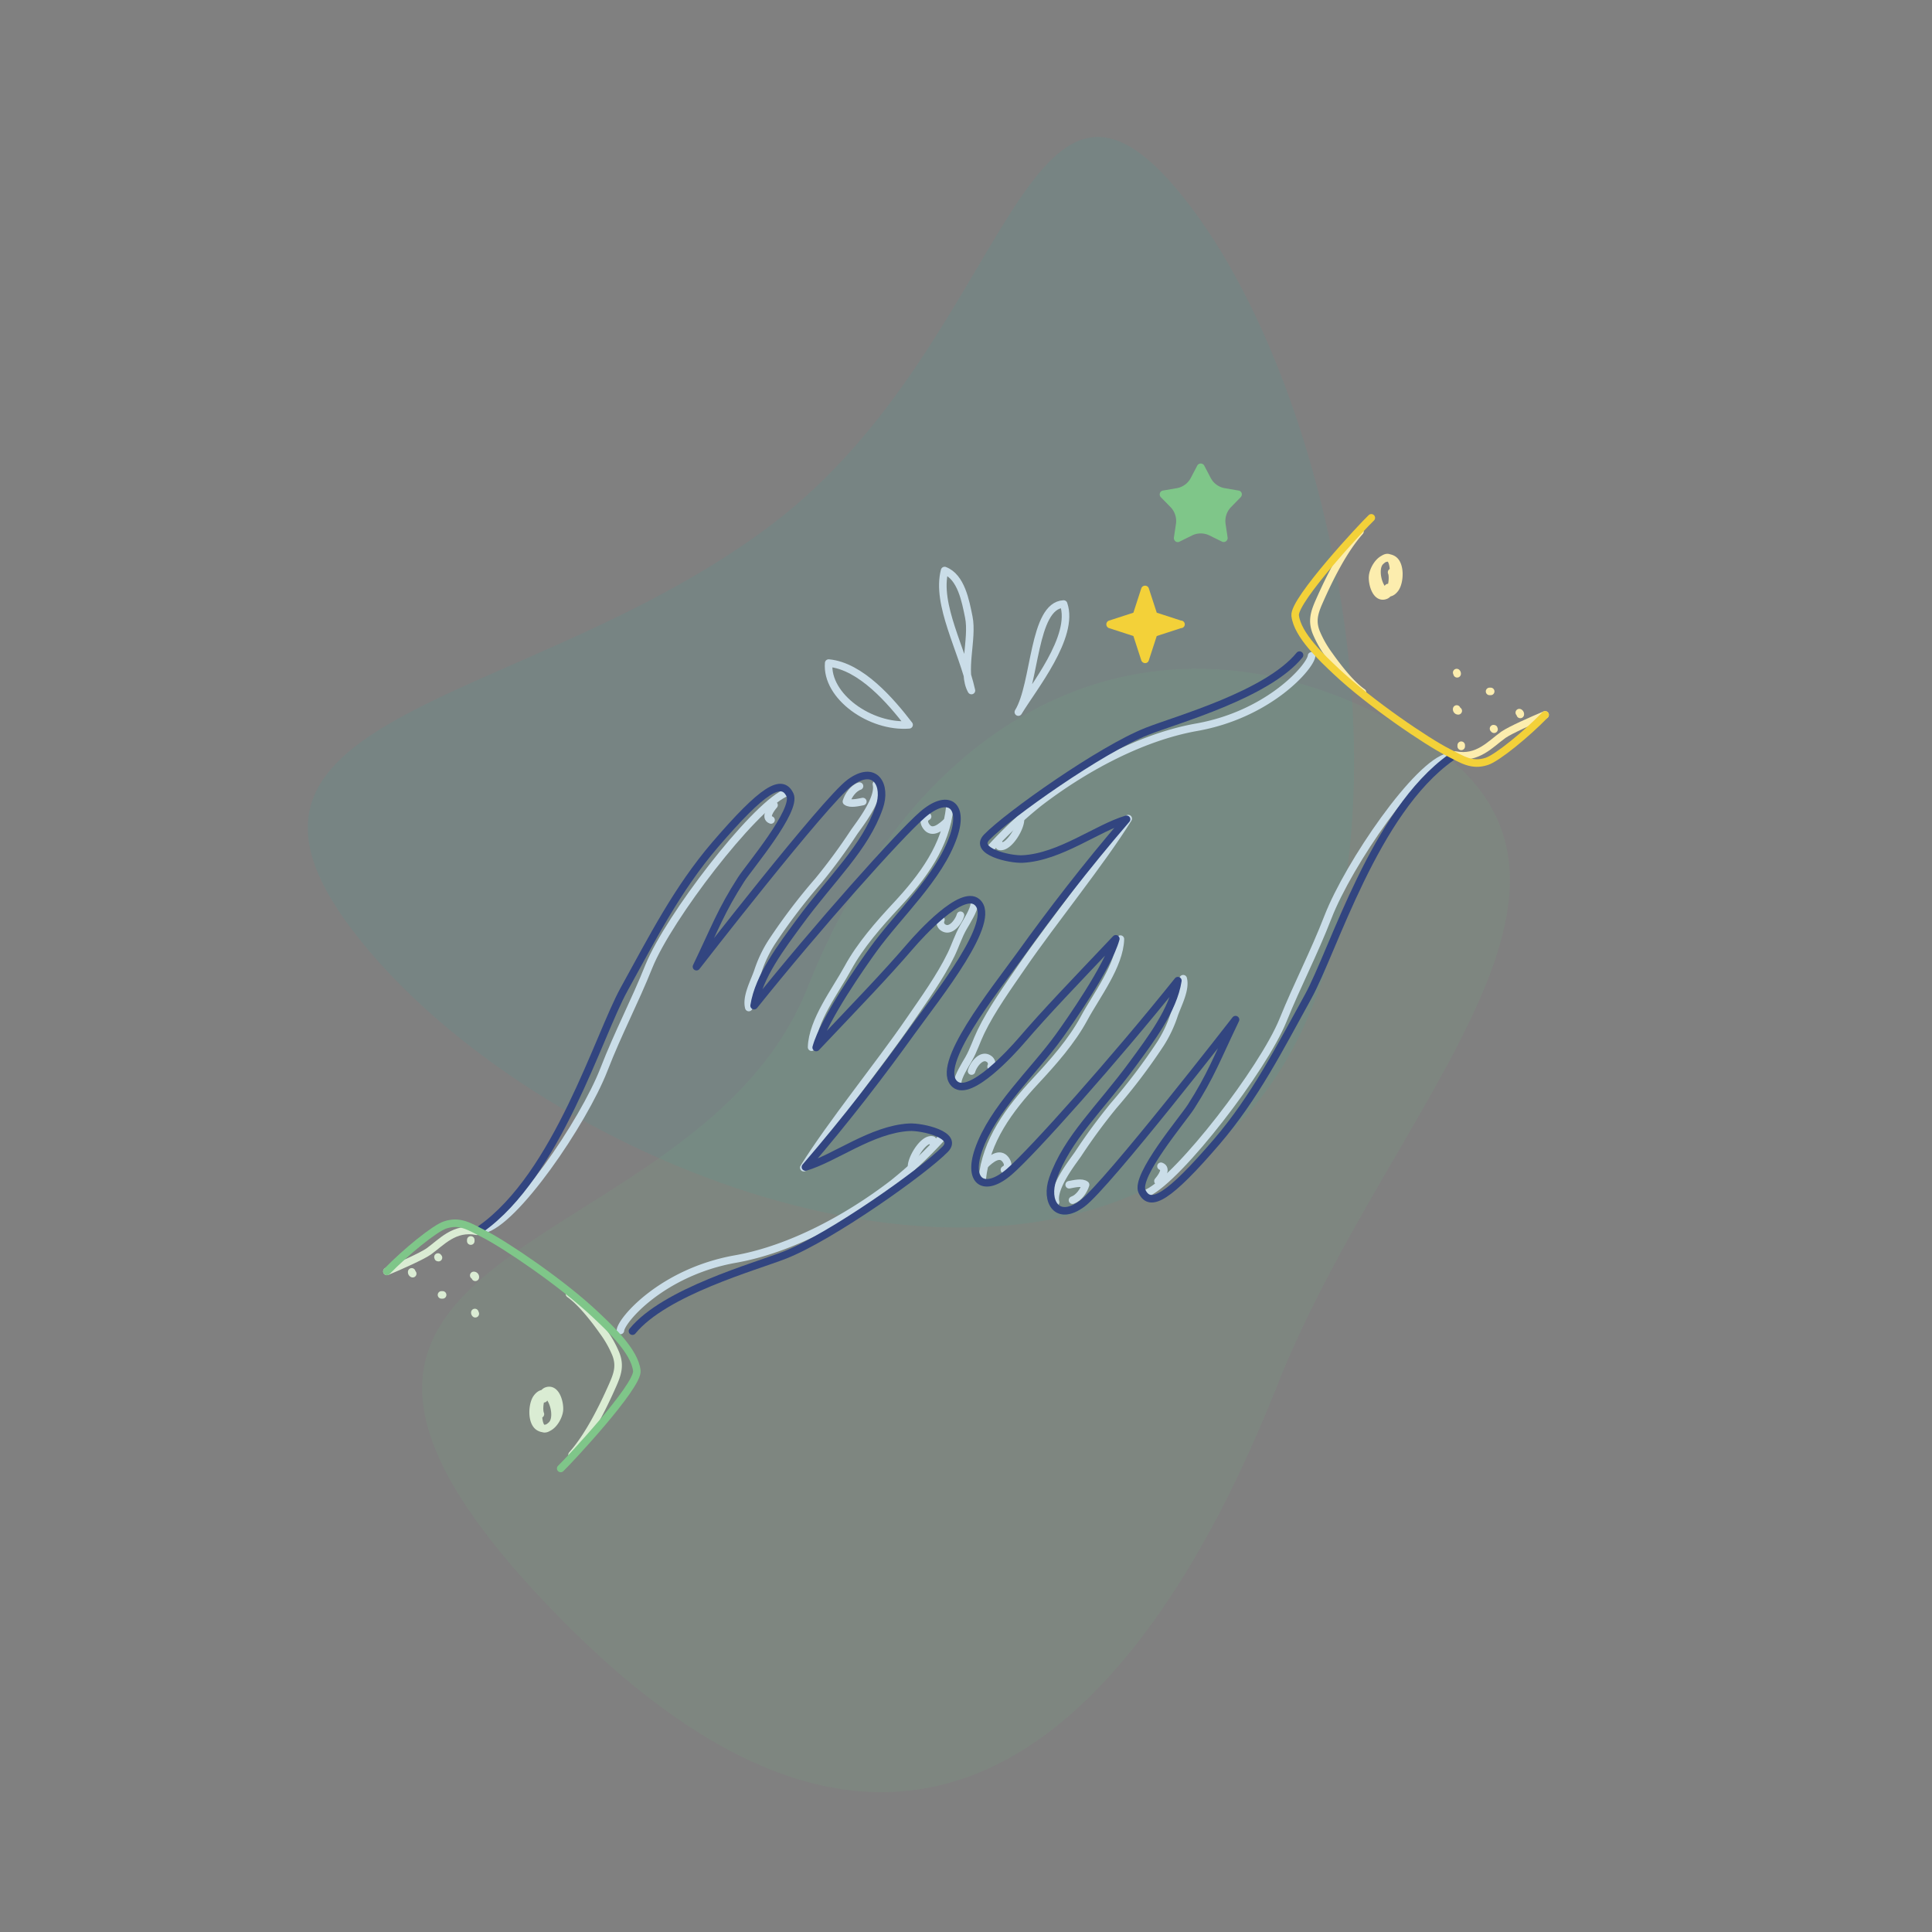 <?xml version="1.0" encoding="UTF-8"?> <svg xmlns="http://www.w3.org/2000/svg" id="Layer_1" data-name="Layer 1" viewBox="0 0 512 512"><rect x="0" y="0" width="512" height="512" fill="#808080" stroke="none"/><defs><style>.cls-1{fill:#6fd78a;}.cls-1,.cls-2{fill-rule:evenodd;opacity:0.07;}.cls-2{fill:#0cbeb8;}.cls-10,.cls-3,.cls-4,.cls-7,.cls-8,.cls-9{fill:none;stroke-linecap:round;stroke-linejoin:round;stroke-width:2px;}.cls-3{stroke:#cadde8;}.cls-4{stroke:#daecd3;}.cls-5{fill:#7fc689;}.cls-6{fill:#f3d139;}.cls-7{stroke:#324580;}.cls-8{stroke:#7fc689;}.cls-9{stroke:#fcedae;}.cls-10{stroke:#f3d139;}</style></defs><path class="cls-1" d="M148.08,428.46c100.14,102.28,160.36,14.69,190.28-61s100.19-136.2,34.79-174S244,186,214.05,261.62,47.93,326.18,148.08,428.46Z"></path><path class="cls-2" d="M93.23,246.29c44.25,58.41,161.92,107.94,226.19,59.27s40.43-192.28-3.81-250.7S268.78,90.32,204.52,139,49,187.87,93.23,246.29Z"></path><path class="cls-3" d="M128.07,325.85c8.29-1.73,26.52-28.38,32-42.47,3.81-9.82,8-17.58,11.92-27.36,5.29-13,27.37-41.65,35.93-45.77"></path><path class="cls-3" d="M198.44,267c-.75-2.86,1.48-6.89,2.4-9.59a33.66,33.66,0,0,1,3.64-7.69,155.29,155.29,0,0,1,12.39-16.32,151.39,151.39,0,0,0,9.44-12.85c1.33-1.95,6.87-8.88,5.95-12.74"></path><path class="cls-3" d="M215.08,277.52c.2-7,6.37-15,9.63-21s8.22-11.64,12.79-16.55c7.09-7.61,13.24-15.92,14.2-26.11"></path><path class="cls-3" d="M213,309.45c7.24-11.65,19.87-27.1,28.11-39.12,3.72-5.41,8.1-11.51,10.93-17.35,1.16-2.39,1.94-4.95,3.28-7.26.92-1.6,2.82-4.58,2.88-6.17"></path><path class="cls-3" d="M164.42,352.58c.24-2.81,11.2-15.5,30.47-18.92,15-2.66,30.31-11.21,41.82-20.06a111.93,111.93,0,0,0,12.6-11.81"></path><path class="cls-4" d="M102.53,336.94c3.29-1.37,9.21-4,11.06-5.28,3.44-2.47,6.81-6.54,12.75-5.36"></path><path class="cls-4" d="M150.92,342.92c3.42,2.37,7.28,7.63,8.88,9.9a28.6,28.6,0,0,1,3.4,6c1.21,3.1.45,5.36-.88,8.35-2.63,5.95-6.37,13.49-10.72,18.37"></path><path class="cls-4" d="M144.14,370.68a8.57,8.57,0,0,0-1-.07c-.72,1.9-1.22,11,3,7.05,2.61-2.4-.67-11.46-3.86-7.24-1.3,1.72-1.55,6.58.62,7.8,2.74,1.54,5.1-2.25,5.34-4.45.2-1.85-.87-6.1-3.41-5.14-1.7.65-2.19,4.87-1.62,6.14"></path><path class="cls-4" d="M109.11,337.06a.44.44,0,0,0,.26.48"></path><path class="cls-4" d="M116.06,333.12c0,.12,0,.17.14.17"></path><path class="cls-4" d="M124.76,328.59l0,.31"></path><path class="cls-4" d="M117,343.16l.3,0"></path><path class="cls-4" d="M125.55,338a.42.42,0,0,1,.41.5"></path><path class="cls-4" d="M125.84,347.83a.39.39,0,0,0,.12.32"></path><path class="cls-3" d="M205.13,213.36c-.78.92-2.6,3.29-.8,3.94"></path><path class="cls-3" d="M227.78,208.33c-1.65.56-3,2.5-3.47,4.09,1,.77,3.09.23,4.35,0"></path><path class="cls-3" d="M245.82,216.38c-1.22.64-1,1.78-.29,2.72,1.59,2.09,3.95,0,5.44-1.39"></path><path class="cls-3" d="M249.35,243.74a1.62,1.62,0,0,0,.68,2.11c2,1.27,4.09-1.79,4.5-3.3"></path><path class="cls-3" d="M247.14,302.67a1.14,1.14,0,0,0,0-.55c-2.48-.67-6,5.44-5.53,7.42"></path><path class="cls-5" d="M315.89,141.91l-3.28,1.62a1,1,0,0,1-1.41-.47,1.1,1.1,0,0,1-.1-.62l.54-3.62a5.29,5.29,0,0,0-1.44-4.44l-2.56-2.61a1.06,1.06,0,0,1,0-1.49,1,1,0,0,1,.56-.28l3.61-.62a5.21,5.21,0,0,0,3.77-2.74l1.7-3.24a1.05,1.05,0,0,1,1.42-.44,1,1,0,0,1,.44.44l1.7,3.24a5.21,5.21,0,0,0,3.77,2.74l3.61.62a1,1,0,0,1,.86,1.21,1.12,1.12,0,0,1-.29.56l-2.55,2.61a5.29,5.29,0,0,0-1.45,4.44l.54,3.62a1.06,1.06,0,0,1-.89,1.19,1,1,0,0,1-.62-.1l-3.28-1.62A5.23,5.23,0,0,0,315.89,141.91Z"></path><path class="cls-6" d="M300.36,168.55l-6.44-2.09a1.05,1.05,0,0,1,0-2l6.44-2.09,2.09-6.44a1.06,1.06,0,0,1,1.33-.67,1,1,0,0,1,.67.67l2.1,6.44,6.43,2.09a1,1,0,0,1,0,2l-6.43,2.09-2.1,6.44a1,1,0,0,1-1.32.68,1.09,1.09,0,0,1-.68-.68Z"></path><path class="cls-3" d="M269.87,188.71c3.83-6.4,15-20,12-28.64C273.69,160.49,274.48,181.23,269.87,188.71Z"></path><path class="cls-3" d="M257.44,183c-2.73-4.88.49-13.67-.7-19.48-.85-4.15-2-10.64-6.41-12.32C248,160.23,255,172.08,257.44,183Z"></path><path class="cls-3" d="M240.92,192.09c-4.81-6.27-12.78-15.58-21.31-16.37C218.87,184.53,230.69,192.89,240.92,192.09Z"></path><path class="cls-7" d="M127.45,325.67c20.27-14.37,31.08-51.05,37.93-63.48,7.52-13.61,14-26.49,24.15-38.35,12.71-14.79,17.69-17.68,19.82-13.19,1.93,4.07-10.91,19.23-12.93,22.39-5.35,8.36-6.78,12.57-11.85,23.14,0,0,34-43.83,40.62-48.75,6.79-5,9.87.71,7.81,6.56-3.81,10.85-12.41,18.47-21.24,30.52-4.57,6.25-10.69,14.21-11.91,22,16.82-21,38.5-45.31,44.62-50.61,6.59-5.71,11.15-2.85,8.24,5.68-3.78,11-14.56,20.73-21.35,30.15-2.69,3.74-13,18.31-15.06,25.87,11.36-12,18.06-18.88,25.13-27.09,2.3-2.67,13.39-14.93,17.48-11.46,5.69,4.83-10.37,24.7-17.4,34.45-7.91,11-17,22.9-28.06,35.77,7.78-2.29,17.57-10,27.51-10.54,3.45-.18,13.19,2.06,9.53,5.82-5.68,5.83-30.24,23.23-42.49,28.05-7.91,3.11-31.82,9.69-40.39,20.17"></path><path class="cls-8" d="M102.53,336.94c5-5.16,12.73-11.44,15.45-12.32,4-1.32,6.57.53,10.23,2.37,5.5,2.76,20.68,12.95,29.68,21.48,3.65,3.46,10.31,9.59,10.88,14.8.44,4.06-18.05,23.87-20.18,25.89"></path><path class="cls-3" d="M383.93,200.54c-8.29,1.73-26.52,28.38-32,42.47-3.81,9.82-7.95,17.58-11.92,27.36-5.29,13-27.37,41.64-35.93,45.77"></path><path class="cls-3" d="M313.56,259.37c.75,2.86-1.48,6.89-2.4,9.59a33.59,33.59,0,0,1-3.64,7.68A155.41,155.41,0,0,1,295.13,293a151.39,151.39,0,0,0-9.44,12.85c-1.33,1.95-6.87,8.88-5.95,12.74"></path><path class="cls-3" d="M296.92,248.87c-.2,7-6.37,14.95-9.63,21s-8.22,11.64-12.79,16.55c-7.09,7.61-13.24,15.92-14.2,26.11"></path><path class="cls-3" d="M299,216.94c-7.24,11.64-19.87,27.1-28.11,39.11-3.72,5.42-8.1,11.51-10.93,17.36-1.16,2.39-1.94,4.94-3.28,7.26-.92,1.6-2.82,4.58-2.88,6.17"></path><path class="cls-3" d="M347.58,173.81c-.24,2.81-11.2,15.5-30.47,18.92-15,2.66-30.31,11.21-41.82,20.06a112.8,112.8,0,0,0-12.6,11.8"></path><path class="cls-9" d="M409.47,189.45c-3.29,1.37-9.21,4-11.06,5.28-3.44,2.46-6.81,6.54-12.75,5.36"></path><path class="cls-9" d="M361.08,183.47c-3.42-2.37-7.28-7.64-8.88-9.9a28.86,28.86,0,0,1-3.4-6c-1.21-3.1-.45-5.36.88-8.35,2.63-5.95,6.37-13.49,10.72-18.37"></path><path class="cls-9" d="M367.86,155.71a8.55,8.55,0,0,0,1,.06c.72-1.89,1.22-11-3-7-2.61,2.4.67,11.46,3.86,7.24,1.3-1.72,1.55-6.59-.62-7.8-2.74-1.54-5.1,2.25-5.34,4.45-.2,1.85.87,6.1,3.41,5.13,1.7-.64,2.19-4.87,1.62-6.14"></path><path class="cls-9" d="M402.89,189.33a.44.44,0,0,0-.26-.48"></path><path class="cls-9" d="M395.94,193.26c0-.11,0-.16-.14-.16"></path><path class="cls-9" d="M387.24,197.8l0-.31"></path><path class="cls-9" d="M395.05,183.23l-.3,0"></path><path class="cls-9" d="M386.45,188.38a.41.41,0,0,1-.41-.49"></path><path class="cls-9" d="M386.16,178.56a.39.39,0,0,0-.12-.32"></path><path class="cls-3" d="M306.87,313c.78-.91,2.6-3.29.8-3.93"></path><path class="cls-3" d="M284.22,318.06c1.65-.56,3-2.5,3.47-4.09-1-.78-3.09-.23-4.35,0"></path><path class="cls-3" d="M266.18,310c1.22-.64,1-1.78.29-2.72-1.59-2.09-4,0-5.44,1.39"></path><path class="cls-3" d="M262.65,282.64a1.61,1.61,0,0,0-.68-2.1c-2-1.27-4.09,1.79-4.5,3.3"></path><path class="cls-3" d="M264.86,223.72a1.13,1.13,0,0,0,0,.55c2.48.67,6-5.45,5.53-7.42"></path><path class="cls-7" d="M384.55,200.72c-20.27,14.36-31.08,51.05-37.93,63.48-7.52,13.61-14,26.49-24.15,38.35-12.71,14.79-17.69,17.68-19.82,13.19-1.93-4.08,10.91-19.24,12.93-22.39,5.35-8.36,6.78-12.57,11.85-23.14,0,0-34,43.82-40.62,48.75-6.79,5-9.87-.71-7.81-6.56,3.81-10.85,12.41-18.47,21.24-30.52,4.57-6.25,10.69-14.21,11.91-22-16.82,21-38.5,45.3-44.62,50.6-6.59,5.71-11.15,2.86-8.24-5.67,3.78-11,14.56-20.73,21.35-30.15,2.69-3.74,12.95-18.31,15.06-25.87-11.36,12-18.06,18.88-25.13,27.09-2.3,2.67-13.39,14.93-17.48,11.46-5.69-4.83,10.37-24.7,17.4-34.45,7.91-11,17-22.9,28.06-35.77-7.78,2.29-17.57,10-27.51,10.53-3.45.19-13.19-2.05-9.53-5.81,5.68-5.83,30.24-23.23,42.49-28.05,7.91-3.11,31.82-9.69,40.39-20.18"></path><path class="cls-10" d="M409.47,189.45c-5,5.16-12.73,11.44-15.45,12.32-4,1.32-6.57-.53-10.23-2.37-5.5-2.76-20.68-13-29.68-21.48-3.65-3.46-10.31-9.59-10.88-14.8-.44-4.06,18-23.87,20.18-25.89"></path></svg> 